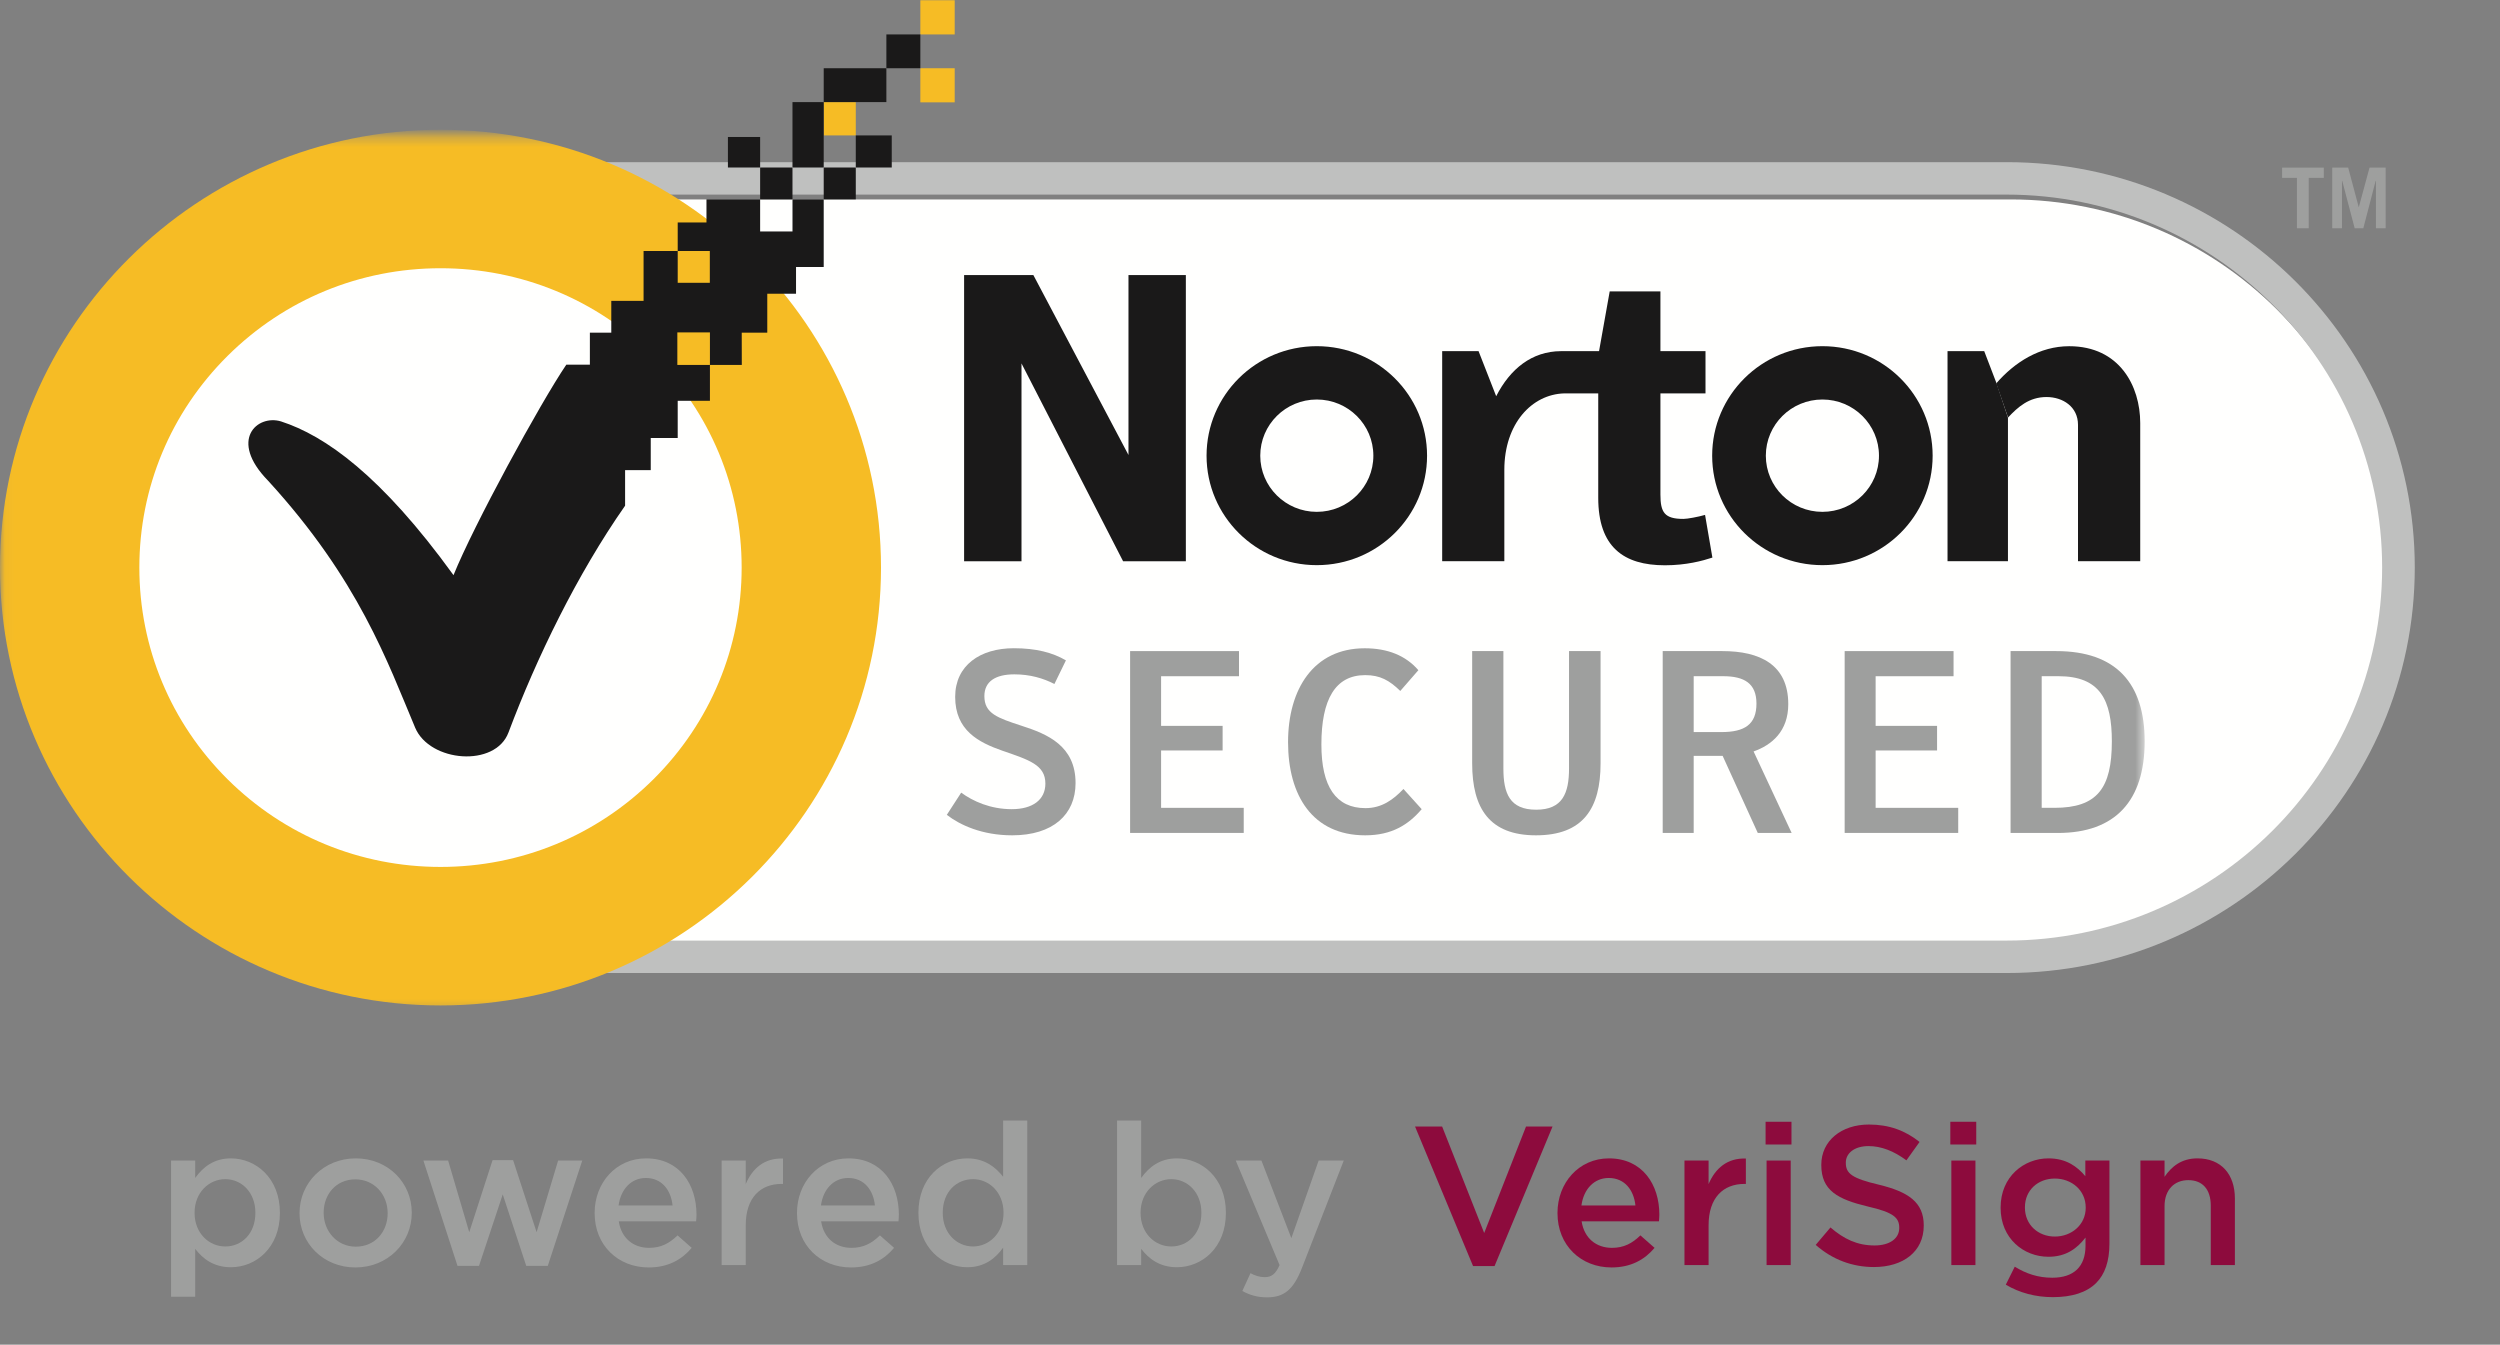 <?xml version="1.0" encoding="UTF-8"?>
<svg xmlns="http://www.w3.org/2000/svg" width="264" height="142" viewBox="0 0 264 142" fill="none">
  <rect x="0" y="0" width="264" height="142" fill="#808080" stroke="none"/>
  <g clip-path="url(#clip0_630_151)">
    <path fill-rule="evenodd" clip-rule="evenodd" d="M46.717 21.06C24.811 21.06 6.989 38.76 6.989 60.517C6.989 82.273 24.811 99.975 46.717 99.975H212.309C234.213 99.975 252.036 82.273 252.036 60.517C252.036 38.76 234.213 21.06 212.309 21.06H46.717Z" fill="#FFFFFE"></path>
    <path fill-rule="evenodd" clip-rule="evenodd" d="M46.557 20.55C24.686 20.55 6.892 38.218 6.892 59.937C6.892 81.655 24.686 99.325 46.557 99.325H211.889C233.759 99.325 251.554 81.655 251.554 59.937C251.554 38.218 233.759 20.55 211.889 20.55H46.557ZM46.513 102.75C22.766 102.75 3.446 83.543 3.446 59.937C3.446 36.331 22.766 17.125 46.513 17.125H211.933C235.68 17.125 255 36.331 255 59.937C255 83.543 235.68 102.75 211.933 102.75H46.513Z" fill="#BFC0BF"></path>
    <path fill-rule="evenodd" clip-rule="evenodd" d="M192.446 54.051C189.148 54.051 186.472 51.398 186.472 48.122C186.472 44.843 189.148 42.188 192.446 42.188C195.743 42.188 198.42 44.843 198.42 48.122C198.42 51.398 195.743 54.051 192.446 54.051ZM192.446 36.556C186.018 36.556 180.805 41.734 180.805 48.122C180.805 54.506 186.018 59.68 192.446 59.68C198.878 59.68 204.087 54.506 204.087 48.122C204.087 41.734 198.878 36.556 192.446 36.556Z" fill="#1A1919"></path>
    <path fill-rule="evenodd" clip-rule="evenodd" d="M139.052 54.051C135.758 54.051 133.083 51.398 133.083 48.122C133.083 44.843 135.758 42.188 139.052 42.188C142.354 42.188 145.027 44.843 145.027 48.122C145.027 51.398 142.354 54.051 139.052 54.051ZM139.052 36.556C132.624 36.556 127.412 41.734 127.412 48.122C127.412 54.506 132.624 59.68 139.052 59.68C145.485 59.68 150.698 54.506 150.698 48.122C150.698 41.734 145.485 36.556 139.052 36.556Z" fill="#1A1919"></path>
    <path fill-rule="evenodd" clip-rule="evenodd" d="M180.054 54.374C179.318 54.587 178.192 54.797 177.764 54.797C175.774 54.797 175.341 54.116 175.341 52.224V41.542H180.101V37.079H175.341V30.769H169.985L168.86 37.079H165.129L164.825 37.082C161.774 37.096 159.473 38.945 157.997 41.841L156.135 37.079H152.294V59.265H158.858V49.612C158.858 44.747 161.752 41.638 165.183 41.542H168.774V52.572C168.774 57.763 171.453 59.694 175.816 59.694C178.068 59.694 179.794 59.222 180.829 58.881L180.054 54.374Z" fill="#1A1919"></path>
    <path fill-rule="evenodd" clip-rule="evenodd" d="M212.04 44.097V59.264H205.659V37.078H209.532L210.83 40.467" fill="#1A1919"></path>
    <path fill-rule="evenodd" clip-rule="evenodd" d="M210.801 40.489C212.741 38.253 215.396 36.56 218.505 36.56C223.822 36.56 226.008 40.769 226.008 44.673V59.265H219.437V44.86C219.437 42.959 217.844 41.926 216.114 41.926C214.274 41.926 213.091 42.973 212.052 44.091" fill="#1A1919"></path>
    <path fill-rule="evenodd" clip-rule="evenodd" d="M101.809 29.047H109.123L119.167 48.047V29.047H125.226V59.268H118.599L107.87 38.377V59.268H101.809V29.047Z" fill="#1A1919"></path>
    <path fill-rule="evenodd" clip-rule="evenodd" d="M245.393 17.7V18.783H243.799V24.106H242.555V18.783H240.991V17.7H245.393Z" fill="#9E9F9E"></path>
    <path fill-rule="evenodd" clip-rule="evenodd" d="M246.285 24.106V17.7H247.968L249.086 21.895L250.223 17.7H251.924V24.106H250.898V19.095H250.869L249.566 24.106H248.655L247.339 19.095H247.311V24.106H246.285Z" fill="#9E9F9E"></path>
    <path fill-rule="evenodd" clip-rule="evenodd" d="M99.984 86.048L101.502 83.703C102.735 84.608 104.586 85.449 106.843 85.449C109.037 85.449 110.392 84.461 110.392 82.747C110.392 80.775 108.68 80.253 105.868 79.281C103.346 78.401 100.866 77.138 100.866 73.589C100.866 70.264 103.507 68.453 107.058 68.453C109.42 68.453 111.159 68.915 112.561 69.735L111.346 72.23C110.17 71.623 108.766 71.211 107.115 71.211C105.136 71.211 103.95 71.953 103.95 73.511C103.95 75.342 105.325 75.807 107.912 76.652C110.61 77.52 113.579 78.76 113.579 82.691C113.579 86.017 111.185 88.21 106.89 88.21C103.703 88.21 101.362 87.117 99.984 86.048Z" fill="#9E9F9E"></path>
    <path fill-rule="evenodd" clip-rule="evenodd" d="M119.339 68.756H130.838V71.41H122.611V76.652H129.108V79.249H122.611V85.307H131.338V87.957H119.339V68.756Z" fill="#9E9F9E"></path>
    <path fill-rule="evenodd" clip-rule="evenodd" d="M136.019 78.373C136.019 72.77 138.721 68.458 144.113 68.458C146.527 68.458 148.436 69.217 149.78 70.772L147.871 72.965C146.717 71.843 145.739 71.293 144.166 71.293C141.001 71.293 139.539 73.866 139.539 78.618C139.539 83.079 141.082 85.339 144.195 85.339C145.924 85.339 147.138 84.437 148.204 83.316L150.13 85.449C148.729 87.092 146.975 88.21 144.166 88.21C138.606 88.21 136.019 84.001 136.019 78.373Z" fill="#9E9F9E"></path>
    <path fill-rule="evenodd" clip-rule="evenodd" d="M155.461 80.609V68.756H158.758V81.137C158.758 83.777 159.416 85.505 162.221 85.505C165.001 85.505 165.69 83.777 165.69 81.137V68.756H169.02V80.609C169.02 85.367 167.177 88.21 162.196 88.21C157.298 88.21 155.461 85.367 155.461 80.609Z" fill="#9E9F9E"></path>
    <path fill-rule="evenodd" clip-rule="evenodd" d="M181.77 77.308C184.221 77.308 185.482 76.517 185.482 74.299C185.482 72.167 184.196 71.407 181.962 71.407H178.854V77.308H181.77ZM189.198 87.961H185.622L181.909 79.817H178.854V87.961H175.581V68.756H181.888C185.793 68.756 188.841 70.147 188.841 74.356C188.841 77.227 187.108 78.668 185.179 79.353L189.198 87.961Z" fill="#9E9F9E"></path>
    <path fill-rule="evenodd" clip-rule="evenodd" d="M194.796 68.756H206.295V71.41H198.066V76.652H204.555V79.249H198.066V85.307H206.788V87.957H194.796V68.756Z" fill="#9E9F9E"></path>
    <mask id="mask0_630_151" style="mask-type:luminance" maskUnits="userSpaceOnUse" x="0" y="14" width="227" height="93">
      <path fill-rule="evenodd" clip-rule="evenodd" d="M0.049 14.321H226.476V106.717H0.049V14.321Z" fill="white"></path>
    </mask>
    <g mask="url(#mask0_630_151)">
      <path fill-rule="evenodd" clip-rule="evenodd" d="M216.954 85.307C221.468 85.307 223.011 83.238 223.011 78.288C223.011 73.944 221.799 71.406 217.361 71.406H215.603V85.307H216.954ZM212.316 68.756H217.143C223.447 68.756 226.476 72.144 226.476 78.288C226.476 84.547 223.393 87.961 217.311 87.961H212.316V68.756Z" fill="#9E9F9E"></path>
    </g>
    <mask id="mask1_630_151" style="mask-type:luminance" maskUnits="userSpaceOnUse" x="0" y="14" width="227" height="93">
      <path fill-rule="evenodd" clip-rule="evenodd" d="M0.049 14.321H226.476V106.717H0.049V14.321Z" fill="white"></path>
    </mask>
    <g mask="url(#mask1_630_151)">
      <path fill-rule="evenodd" clip-rule="evenodd" d="M46.519 28.326C38.029 28.326 30.043 31.615 24.029 37.585C18.023 43.558 14.715 51.497 14.715 59.936C14.715 68.373 18.023 76.312 24.029 82.289C30.039 88.255 38.025 91.545 46.519 91.548C55.008 91.545 62.994 88.255 69.008 82.285C75.007 76.312 78.316 68.373 78.319 59.936C78.316 51.497 75.007 43.558 69.004 37.582C62.991 31.615 55.005 28.326 46.519 28.326ZM46.519 106.175C20.871 106.175 3.05176e-05 85.429 3.05176e-05 59.936C3.05176e-05 34.442 20.871 13.7 46.519 13.7C72.163 13.7 93.029 34.442 93.034 59.936C93.029 85.429 72.163 106.175 46.519 106.175Z" fill="#F6BC25"></path>
    </g>
    <path fill-rule="evenodd" clip-rule="evenodd" d="M97.189 10.808H100.815V7.206H97.189V10.808Z" fill="#F6BC25"></path>
    <path fill-rule="evenodd" clip-rule="evenodd" d="M97.189 3.636H100.815V0.027H97.189V3.636Z" fill="#F6BC25"></path>
    <path fill-rule="evenodd" clip-rule="evenodd" d="M86.984 14.299H90.371V10.782H86.984V14.299Z" fill="#F6BC25"></path>
    <path fill-rule="evenodd" clip-rule="evenodd" d="M80.27 21.052H83.686V17.689H80.27V21.052Z" fill="#1A1919"></path>
    <path fill-rule="evenodd" clip-rule="evenodd" d="M90.37 17.689H94.169V14.3H90.37V17.689Z" fill="#1A1919"></path>
    <path fill-rule="evenodd" clip-rule="evenodd" d="M76.868 17.689H80.27V14.466H76.868V17.689Z" fill="#1A1919"></path>
    <path fill-rule="evenodd" clip-rule="evenodd" d="M86.984 21.052H90.371V17.689H86.984V21.052Z" fill="#1A1919"></path>
    <path fill-rule="evenodd" clip-rule="evenodd" d="M93.601 7.206H97.189V3.635H93.601V7.206Z" fill="#1A1919"></path>
    <path fill-rule="evenodd" clip-rule="evenodd" d="M86.984 10.782H93.601V7.206H86.984V10.782Z" fill="#1A1919"></path>
    <path fill-rule="evenodd" clip-rule="evenodd" d="M83.686 17.689H86.984V10.783H83.686V17.689Z" fill="#1A1919"></path>
    <path fill-rule="evenodd" clip-rule="evenodd" d="M83.687 21.052V24.442H80.27V21.052H74.603V23.494H71.566V26.506H74.957V29.864H71.566V26.506H67.961V31.773H64.552V35.133H62.291V38.508H59.803C57.009 42.635 50.005 55.5 47.891 60.737C40.259 50.191 34.334 46.01 29.668 44.499C27.152 43.746 24.119 46.468 28.299 50.751C37.9 61.238 40.923 69.92 43.842 76.847C45.386 80.499 52.307 81.067 53.697 77.347C56.652 69.487 60.936 60.656 66.01 53.402V49.644H68.719V46.255H71.566V42.327H74.968V38.54H71.527V35.098H74.968V38.54H78.334L78.327 35.133H81.024V31.021H84.061V28.192H86.984V21.052H83.687Z" fill="#1A1919"></path>
    <path fill-rule="evenodd" clip-rule="evenodd" d="M26.968 128.093V128.052C26.968 125.921 25.516 124.519 23.79 124.519C22.064 124.519 20.548 125.941 20.548 128.052V128.093C20.548 130.225 22.064 131.628 23.79 131.628C25.535 131.628 26.968 130.268 26.968 128.093ZM18.065 122.554H20.612V124.395C21.433 123.245 22.59 122.324 24.38 122.324C27.01 122.324 29.557 124.395 29.557 128.052V128.093C29.557 131.752 27.031 133.82 24.38 133.82C22.549 133.82 21.391 132.901 20.612 131.876V136.937H18.065V122.554Z" fill="#9E9F9E"></path>
    <path fill-rule="evenodd" clip-rule="evenodd" d="M40.936 128.135V128.093C40.936 126.149 39.526 124.54 37.526 124.54C35.483 124.54 34.179 126.129 34.179 128.052V128.093C34.179 130.016 35.59 131.648 37.568 131.648C39.63 131.648 40.936 130.038 40.936 128.135ZM31.631 128.135V128.093C31.631 124.939 34.158 122.324 37.568 122.324C40.977 122.324 43.482 124.896 43.482 128.052V128.093C43.482 131.23 40.957 133.843 37.526 133.843C34.137 133.843 31.631 131.273 31.631 128.135Z" fill="#9E9F9E"></path>
    <path fill-rule="evenodd" clip-rule="evenodd" d="M44.711 122.554H47.322L49.552 130.123L52.015 122.513H54.183L56.666 130.123L58.939 122.554H61.486L57.846 133.676H55.571L53.089 126.129L50.583 133.676H48.311L44.711 122.554Z" fill="#9E9F9E"></path>
    <path fill-rule="evenodd" clip-rule="evenodd" d="M71.024 127.3C70.856 125.669 69.888 124.395 68.204 124.395C66.646 124.395 65.553 125.587 65.321 127.3H71.024ZM62.794 128.115V128.073C62.794 124.917 65.047 122.324 68.225 122.324C71.761 122.324 73.55 125.084 73.55 128.263C73.55 128.492 73.529 128.721 73.509 128.973H65.342C65.615 130.769 66.898 131.773 68.54 131.773C69.783 131.773 70.667 131.315 71.55 130.457L73.044 131.773C71.992 133.027 70.54 133.843 68.499 133.843C65.278 133.843 62.794 131.521 62.794 128.115Z" fill="#9E9F9E"></path>
    <path fill-rule="evenodd" clip-rule="evenodd" d="M76.203 122.554H78.75V125.041C79.444 123.391 80.727 122.263 82.684 122.344V125.021H82.538C80.306 125.021 78.75 126.464 78.75 129.391V133.592H76.203V122.554Z" fill="#9E9F9E"></path>
    <path fill-rule="evenodd" clip-rule="evenodd" d="M92.393 127.3C92.225 125.669 91.257 124.395 89.573 124.395C88.015 124.395 86.922 125.587 86.691 127.3H92.393ZM84.163 128.115V128.073C84.163 124.917 86.417 122.324 89.595 122.324C93.131 122.324 94.919 125.084 94.919 128.263C94.919 128.492 94.898 128.721 94.879 128.973H86.711C86.985 130.769 88.269 131.773 89.909 131.773C91.153 131.773 92.037 131.315 92.92 130.457L94.415 131.773C93.361 133.027 91.91 133.843 89.869 133.843C86.648 133.843 84.163 131.521 84.163 128.115Z" fill="#9E9F9E"></path>
    <path fill-rule="evenodd" clip-rule="evenodd" d="M105.973 128.093V128.052C105.973 125.921 104.458 124.519 102.753 124.519C101.006 124.519 99.554 125.858 99.554 128.052V128.093C99.554 130.225 101.027 131.628 102.753 131.628C104.458 131.628 105.973 130.205 105.973 128.093ZM96.986 128.093V128.052C96.986 124.395 99.49 122.324 102.143 122.324C103.972 122.324 105.13 123.245 105.93 124.268V118.331H108.479V133.592H105.93V131.752C105.11 132.901 103.952 133.82 102.143 133.82C99.532 133.82 96.986 131.752 96.986 128.093Z" fill="#9E9F9E"></path>
    <path fill-rule="evenodd" clip-rule="evenodd" d="M126.866 128.093V128.052C126.866 125.921 125.412 124.519 123.687 124.519C121.96 124.519 120.445 125.941 120.445 128.052V128.093C120.445 130.225 121.96 131.628 123.687 131.628C125.433 131.628 126.866 130.268 126.866 128.093ZM120.509 131.876V133.592H117.962V118.331H120.509V124.395C121.329 123.245 122.487 122.324 124.276 122.324C126.907 122.324 129.454 124.395 129.454 128.052V128.093C129.454 131.752 126.927 133.82 124.276 133.82C122.446 133.82 121.288 132.901 120.509 131.876Z" fill="#9E9F9E"></path>
    <path fill-rule="evenodd" clip-rule="evenodd" d="M131.189 136.33L132.05 134.449C132.514 134.701 133.018 134.868 133.544 134.868C134.262 134.868 134.702 134.553 135.123 133.593L130.493 122.554H133.207L136.366 130.748L139.25 122.554H141.901L137.481 133.906C136.598 136.163 135.608 137 133.818 137C132.747 137 131.968 136.749 131.189 136.33Z" fill="#9E9F9E"></path>
    <path fill-rule="evenodd" clip-rule="evenodd" d="M149.427 118.959H152.289L156.731 130.205L161.149 118.959H163.95L157.826 133.696H155.554L149.427 118.959Z" fill="#8D0B3D"></path>
    <path fill-rule="evenodd" clip-rule="evenodd" d="M172.701 127.3C172.533 125.669 171.565 124.395 169.881 124.395C168.323 124.395 167.23 125.587 166.998 127.3H172.701ZM164.471 128.115V128.073C164.471 124.917 166.724 122.324 169.903 122.324C173.439 122.324 175.227 125.084 175.227 128.263C175.227 128.492 175.206 128.721 175.186 128.973H167.019C167.294 130.769 168.577 131.773 170.217 131.773C171.461 131.773 172.344 131.315 173.227 130.457L174.723 131.773C173.669 133.027 172.218 133.843 170.176 133.843C166.955 133.843 164.471 131.521 164.471 128.115Z" fill="#8D0B3D"></path>
    <path fill-rule="evenodd" clip-rule="evenodd" d="M177.88 122.554H180.427V125.041C181.121 123.391 182.406 122.263 184.364 122.344V125.021H184.216C181.985 125.021 180.427 126.464 180.427 129.391V133.592H177.88V122.554Z" fill="#8D0B3D"></path>
    <path fill-rule="evenodd" clip-rule="evenodd" d="M186.55 133.592H189.098V122.554H186.55V133.592ZM186.445 120.86H189.18V118.458H186.445V120.86Z" fill="#8D0B3D"></path>
    <path fill-rule="evenodd" clip-rule="evenodd" d="M191.739 131.461L193.297 129.62C194.708 130.833 196.117 131.521 197.948 131.521C199.549 131.521 200.559 130.791 200.559 129.683V129.64C200.559 128.596 199.969 128.03 197.234 127.405C194.097 126.652 192.329 125.734 192.329 123.036V122.993C192.329 120.484 194.432 118.75 197.359 118.75C199.506 118.75 201.211 119.398 202.705 120.59L201.317 122.532C199.99 121.55 198.663 121.027 197.316 121.027C195.801 121.027 194.919 121.802 194.919 122.763V122.806C194.919 123.934 195.59 124.436 198.414 125.105C201.527 125.858 203.148 126.964 203.148 129.392V129.43C203.148 132.171 200.979 133.8 197.884 133.8C195.633 133.8 193.508 133.027 191.739 131.461Z" fill="#8D0B3D"></path>
    <path fill-rule="evenodd" clip-rule="evenodd" d="M206.062 133.592H208.607V122.554H206.062V133.592ZM205.955 120.86H208.692V118.458H205.955V120.86Z" fill="#8D0B3D"></path>
    <path fill-rule="evenodd" clip-rule="evenodd" d="M220.251 127.55V127.507C220.251 125.69 218.758 124.455 216.989 124.455C215.221 124.455 213.832 125.669 213.832 127.488V127.529C213.832 129.348 215.242 130.581 216.989 130.581C218.758 130.581 220.251 129.328 220.251 127.55ZM211.812 135.662L212.759 133.761C213.938 134.491 215.202 134.928 216.717 134.928C218.99 134.928 220.23 133.761 220.23 131.543V130.687C219.305 131.876 218.147 132.714 216.317 132.714C213.706 132.714 211.265 130.79 211.265 127.55V127.507C211.265 124.247 213.727 122.324 216.317 122.324C218.19 122.324 219.348 123.182 220.211 124.205V122.554H222.756V131.333C222.756 133.194 222.274 134.573 221.347 135.493C220.337 136.496 218.78 136.979 216.779 136.979C214.949 136.979 213.243 136.518 211.812 135.662Z" fill="#8D0B3D"></path>
    <path fill-rule="evenodd" clip-rule="evenodd" d="M226.03 122.554H228.576V124.268C229.293 123.224 230.321 122.324 232.049 122.324C234.554 122.324 236.005 123.997 236.005 126.567V133.592H233.458V127.32C233.458 125.606 232.596 124.623 231.081 124.623C229.605 124.623 228.576 125.648 228.576 127.363V133.592H226.03V122.554Z" fill="#8D0B3D"></path>
  </g>
  <defs>
    <clipPath id="clip0_630_151">
      <rect width="255" height="137" fill="white"></rect>
    </clipPath>
  </defs>
</svg>
